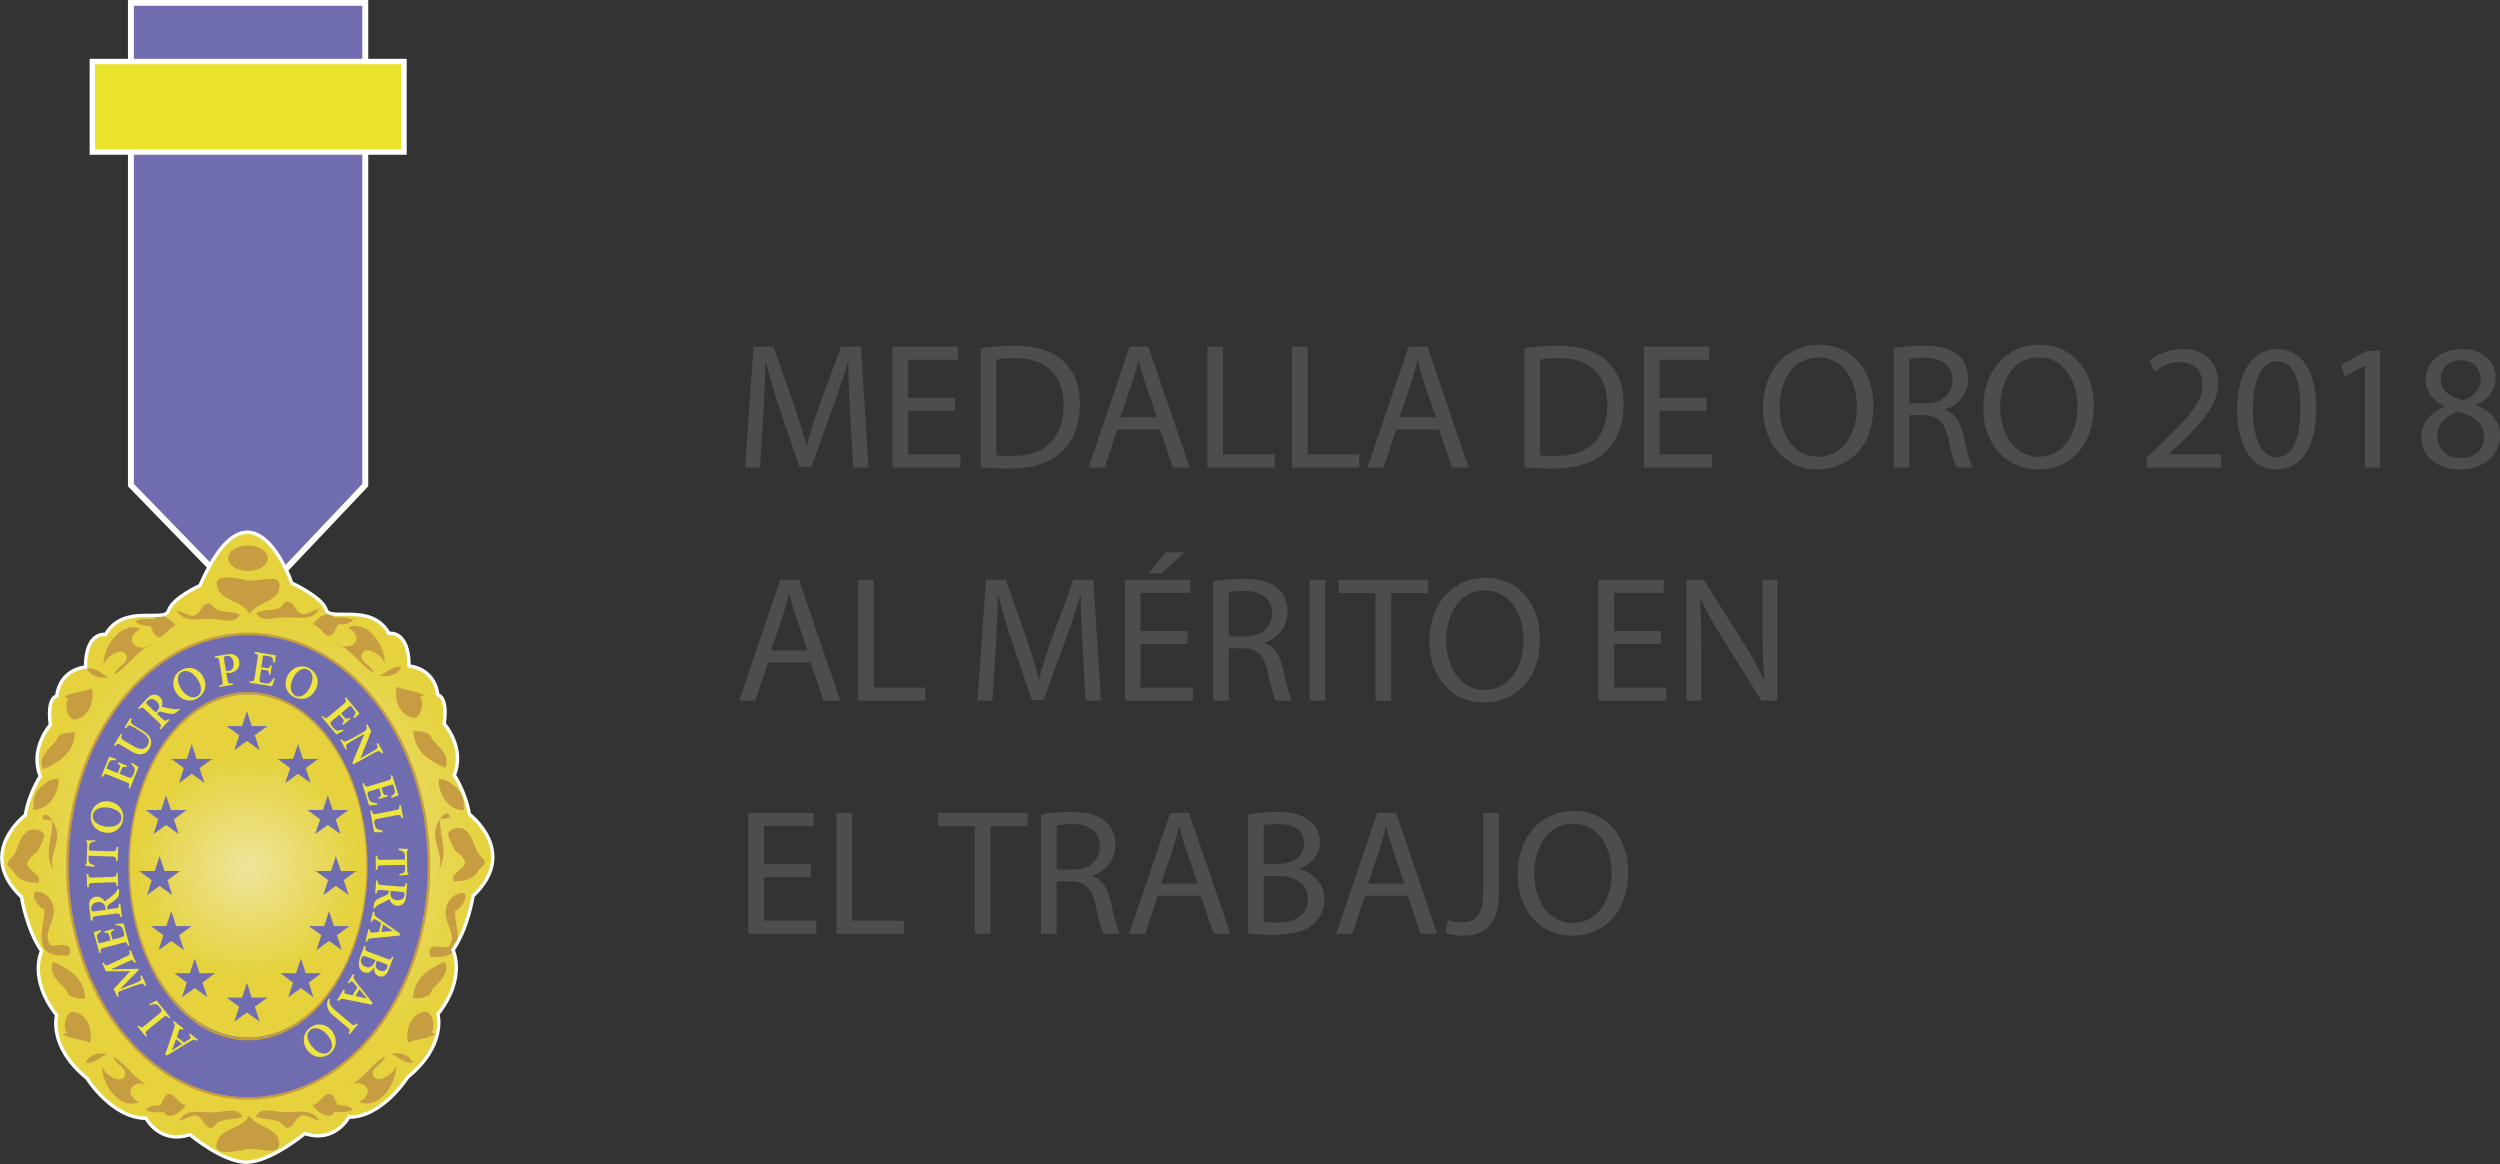 <?xml version="1.0" encoding="UTF-8"?>
<svg id="Capa_2" data-name="Capa 2" xmlns="http://www.w3.org/2000/svg" xmlns:xlink="http://www.w3.org/1999/xlink" viewBox="0 0 139.41 64.93">
  <rect x="0" y="0" width="139.41" height="64.93" fill="#333333" stroke="none"/>
  <defs>
    <style>
      .cls-1, .cls-2, .cls-3, .cls-4, .cls-5, .cls-6 {
        fill-rule: evenodd;
      }

      .cls-1, .cls-7, .cls-3, .cls-8, .cls-9, .cls-10, .cls-11, .cls-5, .cls-12, .cls-13, .cls-14, .cls-15 {
        stroke-width: 0px;
      }

      .cls-1, .cls-14 {
        fill: #c79d41;
      }

      .cls-2 {
        stroke-width: .33px;
      }

      .cls-2, .cls-4, .cls-11, .cls-13, .cls-16, .cls-17, .cls-18, .cls-19, .cls-6 {
        fill: none;
      }

      .cls-2, .cls-4, .cls-16, .cls-17, .cls-18, .cls-19, .cls-6 {
        stroke-miterlimit: 3.86;
      }

      .cls-2, .cls-4, .cls-18 {
        stroke: #fff;
      }

      .cls-7 {
        fill: #4d4d4d;
      }

      .cls-3 {
        fill: #eee540;
      }

      .cls-8, .cls-5 {
        fill: #706cb0;
      }

      .cls-4 {
        stroke-width: .19px;
      }

      .cls-9 {
        fill: url(#Degradado_sin_nombre_100);
      }

      .cls-10 {
        fill: #d6be34;
      }

      .cls-20 {
        clip-path: url(#clippath-2);
      }

      .cls-12 {
        fill: url(#Degradado_sin_nombre_100-2);
      }

      .cls-21 {
        clip-path: url(#clippath-1);
      }

      .cls-13, .cls-19 {
        clip-rule: evenodd;
      }

      .cls-16 {
        stroke-width: .14px;
      }

      .cls-16, .cls-17, .cls-19, .cls-6 {
        stroke: #c79d41;
      }

      .cls-17 {
        stroke-width: .13px;
      }

      .cls-22 {
        clip-path: url(#clippath);
      }

      .cls-15 {
        fill: #ebe22b;
      }

      .cls-18 {
        stroke-width: .3px;
      }

      .cls-19, .cls-6 {
        stroke-width: .13px;
      }
    </style>
    <clipPath id="clippath">
      <path class="cls-13" d="M16.27,32.51s-2.23-6.46-5.12.14c0,0-1.54.7-1.75,1.4-.21.7-2.52-.42-3.51,1.33,0,0-1.12-.21-1.12,1.82,0,0-1.4.07-1.61,1.61,0,0-.56.07-.35,1.61,0,0-1.19,1.33-.56,2.87,0,0-.63.91-.84,2.17,0,0-2.8,2.1-.21,4.56,0,0,.28,1.82,1.12,3.01,0,0-.77,1.54.84,3.58,0,0-.49,1.75,1.68,3.51,0,0,1.4,2.24,3.3,2.24,0,0,.77,1.47,2.45.91,0,0,1.82,1.54,3.15,1.54s3.26-1.6,3.26-1.6c1.68.56,2.45-.91,2.45-.91,1.89,0,3.29-2.24,3.29-2.24,2.17-1.75,1.68-3.51,1.68-3.51,1.61-2.03.84-3.58.84-3.58.84-1.19,1.12-3.01,1.12-3.01,2.59-2.45-.21-4.56-.21-4.56-.21-1.26-.84-2.17-.84-2.17.63-1.54-.56-2.87-.56-2.87.21-1.54-.35-1.61-.35-1.61-.21-1.54-1.61-1.61-1.61-1.61,0-2.03-1.12-1.82-1.12-1.82-.98-1.75-3.3-.63-3.51-1.33-.21-.7-1.93-1.49-1.93-1.49Z"/>
    </clipPath>
    <radialGradient id="Degradado_sin_nombre_100" data-name="Degradado sin nombre 100" cx="14.54" cy="47.23" fx="14.54" fy="47.23" r="17.21" gradientUnits="userSpaceOnUse">
      <stop offset="0" stop-color="#eee59c"/>
      <stop offset=".75" stop-color="#e5d23c"/>
    </radialGradient>
    <clipPath id="clippath-1">
      <ellipse class="cls-11" cx="13.83" cy="48.3" rx="6.61" ry="9.65"/>
    </clipPath>
    <clipPath id="clippath-2">
      <path class="cls-19" d="M16.28,32.71s-2.36-4.44-5.07.14c0,0-1.53.69-1.74,1.39-.21.69-2.5-.42-3.47,1.32,0,0-1.11-.21-1.11,1.8,0,0-1.39.07-1.6,1.6,0,0-.56.07-.35,1.6,0,0-1.18,1.32-.56,2.85,0,0-.62.9-.83,2.15,0,0-2.78,2.08-.21,4.51,0,0,.28,1.8,1.11,2.98,0,0-.76,1.53.83,3.54,0,0-.49,1.74,1.67,3.47,0,0,1.39,2.22,3.26,2.22,0,0,.76,1.46,2.43.9,0,0,1.8,1.53,3.12,1.53s3.23-1.58,3.23-1.58c1.67.56,2.43-.9,2.43-.9,1.87,0,3.26-2.22,3.26-2.22,2.15-1.74,1.67-3.47,1.67-3.47,1.6-2.01.83-3.54.83-3.54.83-1.18,1.11-2.98,1.11-2.98,2.57-2.43-.21-4.51-.21-4.51-.21-1.25-.83-2.15-.83-2.15.62-1.53-.56-2.85-.56-2.85.21-1.53-.35-1.6-.35-1.6-.21-1.53-1.6-1.6-1.6-1.6,0-2.01-1.11-1.8-1.11-1.8-.97-1.74-3.26-.62-3.47-1.32-.21-.69-1.91-1.47-1.91-1.47Z"/>
    </clipPath>
    <radialGradient id="Degradado_sin_nombre_100-2" data-name="Degradado sin nombre 100" cx="13.84" cy="31.77" fx="13.84" fy="31.77" r="8.34" gradientTransform="translate(0 17.23) scale(1 .98)" xlink:href="#Degradado_sin_nombre_100"/>
  </defs>
  <g id="Capa_1-2" data-name="Capa 1">
    <g>
      <g>
        <path class="cls-7" d="M47.41,23.11c-.05-.94-.11-2.07-.1-2.91h-.03c-.23.79-.51,1.63-.85,2.56l-1.19,3.27h-.66l-1.09-3.21c-.32-.95-.59-1.82-.78-2.62h-.02c-.02.84-.07,1.97-.13,2.98l-.18,2.89h-.83l.47-6.74h1.11l1.15,3.26c.28.83.51,1.57.68,2.27h.03c.17-.68.41-1.42.71-2.27l1.2-3.26h1.11l.42,6.74h-.85l-.17-2.96Z"/>
        <path class="cls-7" d="M53.26,22.91h-2.62v2.43h2.92v.73h-3.79v-6.74h3.64v.73h-2.77v2.13h2.62v.72Z"/>
        <path class="cls-7" d="M54.69,19.42c.53-.08,1.16-.14,1.85-.14,1.25,0,2.14.29,2.73.84.6.55.95,1.33.95,2.42s-.34,2-.97,2.62c-.63.63-1.67.97-2.98.97-.62,0-1.14-.03-1.58-.08v-6.63ZM55.56,25.38c.22.04.54.05.88.05,1.86,0,2.87-1.04,2.87-2.86,0-1.59-.89-2.6-2.73-2.6-.45,0-.79.04-1.02.09v5.32Z"/>
        <path class="cls-7" d="M62.3,23.95l-.7,2.12h-.9l2.29-6.74h1.05l2.3,6.74h-.93l-.72-2.12h-2.39ZM64.51,23.27l-.66-1.94c-.15-.44-.25-.84-.35-1.23h-.02c-.1.4-.21.81-.34,1.22l-.66,1.95h2.03Z"/>
        <path class="cls-7" d="M67.33,19.33h.87v6.01h2.88v.73h-3.75v-6.74Z"/>
        <path class="cls-7" d="M72.05,19.33h.87v6.01h2.88v.73h-3.75v-6.74Z"/>
        <path class="cls-7" d="M77.86,23.95l-.7,2.12h-.9l2.29-6.74h1.05l2.3,6.74h-.93l-.72-2.12h-2.39ZM80.07,23.27l-.66-1.94c-.15-.44-.25-.84-.35-1.23h-.02c-.1.4-.21.81-.34,1.22l-.66,1.95h2.03Z"/>
        <path class="cls-7" d="M85.01,19.42c.53-.08,1.16-.14,1.85-.14,1.25,0,2.14.29,2.73.84.6.55.95,1.33.95,2.42s-.34,2-.97,2.62c-.63.63-1.67.97-2.98.97-.62,0-1.14-.03-1.58-.08v-6.63ZM85.88,25.38c.22.04.54.05.88.05,1.86,0,2.87-1.04,2.87-2.86,0-1.59-.89-2.6-2.73-2.6-.45,0-.79.04-1.02.09v5.32Z"/>
        <path class="cls-7" d="M95.16,22.91h-2.62v2.43h2.92v.73h-3.79v-6.74h3.64v.73h-2.77v2.13h2.62v.72Z"/>
        <path class="cls-7" d="M104.47,22.63c0,2.32-1.41,3.55-3.13,3.55s-3.03-1.38-3.03-3.42c0-2.14,1.33-3.54,3.13-3.54s3.03,1.41,3.03,3.41ZM99.24,22.74c0,1.44.78,2.73,2.15,2.73s2.16-1.27,2.16-2.8c0-1.34-.7-2.74-2.15-2.74s-2.16,1.33-2.16,2.81Z"/>
        <path class="cls-7" d="M105.6,19.42c.44-.09,1.07-.14,1.67-.14.93,0,1.53.17,1.95.55.34.3.53.76.53,1.28,0,.89-.56,1.48-1.27,1.72v.03c.52.18.83.66.99,1.36.22.94.38,1.59.52,1.85h-.9c-.11-.19-.26-.77-.45-1.61-.2-.93-.56-1.28-1.35-1.31h-.82v2.92h-.87v-6.65ZM106.47,22.49h.89c.93,0,1.52-.51,1.52-1.28,0-.87-.63-1.25-1.55-1.26-.42,0-.72.04-.86.08v2.46Z"/>
        <path class="cls-7" d="M116.76,22.63c0,2.32-1.41,3.55-3.13,3.55s-3.03-1.38-3.03-3.42c0-2.14,1.33-3.54,3.13-3.54s3.03,1.41,3.03,3.41ZM111.54,22.74c0,1.44.78,2.73,2.15,2.73s2.16-1.27,2.16-2.8c0-1.34-.7-2.74-2.15-2.74s-2.16,1.33-2.16,2.81Z"/>
        <path class="cls-7" d="M119.71,26.07v-.54l.69-.67c1.66-1.58,2.41-2.42,2.42-3.4,0-.66-.32-1.27-1.29-1.27-.59,0-1.08.3-1.38.55l-.28-.62c.45-.38,1.09-.66,1.84-.66,1.4,0,1.99.96,1.99,1.89,0,1.2-.87,2.17-2.24,3.49l-.52.48v.02h2.92v.73h-4.15Z"/>
        <path class="cls-7" d="M129.16,22.75c0,2.21-.82,3.43-2.26,3.43-1.27,0-2.13-1.19-2.15-3.34,0-2.18.94-3.38,2.26-3.38s2.15,1.22,2.15,3.29ZM125.63,22.85c0,1.69.52,2.65,1.32,2.65.9,0,1.33-1.05,1.33-2.71s-.41-2.65-1.32-2.65c-.77,0-1.33.94-1.33,2.71Z"/>
        <path class="cls-7" d="M131.88,20.39h-.02l-1.13.61-.17-.67,1.42-.76h.75v6.5h-.85v-5.68Z"/>
        <path class="cls-7" d="M135.02,24.42c0-.82.49-1.4,1.29-1.74v-.03c-.73-.34-1.04-.9-1.04-1.46,0-1.03.87-1.73,2.01-1.73,1.26,0,1.89.79,1.89,1.6,0,.55-.27,1.14-1.07,1.52v.03c.81.32,1.31.89,1.31,1.68,0,1.13-.97,1.89-2.21,1.89-1.36,0-2.18-.81-2.18-1.76ZM138.52,24.38c0-.79-.55-1.17-1.43-1.42-.76.22-1.17.72-1.17,1.34-.03.66.47,1.24,1.3,1.24s1.3-.49,1.3-1.16ZM136.1,21.13c0,.65.49,1,1.24,1.2.56-.19.99-.59.99-1.18,0-.52-.31-1.06-1.1-1.06-.73,0-1.13.48-1.13,1.04Z"/>
        <path class="cls-7" d="M42.82,36.95l-.7,2.12h-.9l2.29-6.74h1.05l2.3,6.74h-.93l-.72-2.12h-2.39ZM45.03,36.27l-.66-1.94c-.15-.44-.25-.84-.35-1.23h-.02c-.1.4-.21.81-.34,1.22l-.66,1.95h2.03Z"/>
        <path class="cls-7" d="M47.85,32.33h.87v6.01h2.88v.73h-3.75v-6.74Z"/>
        <path class="cls-7" d="M60.37,36.11c-.05-.94-.11-2.07-.1-2.91h-.03c-.23.79-.51,1.63-.85,2.56l-1.19,3.27h-.66l-1.09-3.21c-.32-.95-.59-1.82-.78-2.62h-.02c-.02.84-.07,1.97-.13,2.98l-.18,2.89h-.83l.47-6.74h1.11l1.15,3.26c.28.83.51,1.57.68,2.27h.03c.17-.68.41-1.42.71-2.27l1.2-3.26h1.11l.42,6.74h-.85l-.17-2.96Z"/>
        <path class="cls-7" d="M66.22,35.91h-2.62v2.43h2.92v.73h-3.79v-6.74h3.64v.73h-2.77v2.13h2.62v.72ZM66.05,30.8l-1.27,1.17h-.72l.93-1.17h1.06Z"/>
        <path class="cls-7" d="M67.65,32.42c.44-.09,1.07-.14,1.67-.14.93,0,1.53.17,1.95.55.34.3.53.76.53,1.28,0,.89-.56,1.48-1.27,1.72v.03c.52.18.83.66.99,1.36.22.94.38,1.59.52,1.85h-.9c-.11-.19-.26-.77-.45-1.61-.2-.93-.56-1.28-1.35-1.31h-.82v2.92h-.87v-6.65ZM68.52,35.49h.89c.93,0,1.52-.51,1.52-1.28,0-.87-.63-1.25-1.55-1.26-.42,0-.72.04-.86.08v2.46Z"/>
        <path class="cls-7" d="M73.9,32.33v6.74h-.87v-6.74h.87Z"/>
        <path class="cls-7" d="M76.7,33.07h-2.05v-.74h4.99v.74h-2.06v6h-.88v-6Z"/>
        <path class="cls-7" d="M85.87,35.63c0,2.32-1.41,3.55-3.13,3.55s-3.03-1.38-3.03-3.42c0-2.14,1.33-3.54,3.13-3.54s3.03,1.41,3.03,3.41ZM80.65,35.74c0,1.44.78,2.73,2.15,2.73s2.16-1.27,2.16-2.8c0-1.34-.7-2.74-2.15-2.74s-2.16,1.33-2.16,2.81Z"/>
        <path class="cls-7" d="M92.62,35.91h-2.62v2.43h2.92v.73h-3.79v-6.74h3.64v.73h-2.77v2.13h2.62v.72Z"/>
        <path class="cls-7" d="M94.05,39.07v-6.74h.95l2.16,3.41c.5.79.89,1.5,1.21,2.19h.02c-.08-.91-.1-1.73-.1-2.78v-2.82h.82v6.74h-.88l-2.14-3.42c-.47-.75-.92-1.52-1.26-2.25h-.03c.05.86.07,1.67.07,2.79v2.88h-.82Z"/>
        <path class="cls-7" d="M45.22,48.91h-2.62v2.43h2.92v.73h-3.79v-6.74h3.64v.73h-2.77v2.13h2.62v.72Z"/>
        <path class="cls-7" d="M46.65,45.33h.87v6.01h2.88v.73h-3.75v-6.74Z"/>
        <path class="cls-7" d="M54.36,46.07h-2.05v-.74h4.99v.74h-2.06v6h-.88v-6Z"/>
        <path class="cls-7" d="M58.05,45.42c.44-.09,1.07-.14,1.67-.14.93,0,1.53.17,1.95.55.34.3.53.76.53,1.28,0,.89-.56,1.48-1.27,1.72v.03c.52.18.83.66.99,1.36.22.94.38,1.59.52,1.85h-.9c-.11-.19-.26-.77-.45-1.61-.2-.93-.56-1.28-1.35-1.31h-.82v2.92h-.87v-6.65ZM58.92,48.49h.89c.93,0,1.52-.51,1.52-1.28,0-.87-.63-1.25-1.55-1.26-.42,0-.72.04-.86.08v2.46Z"/>
        <path class="cls-7" d="M64.57,49.95l-.7,2.12h-.9l2.29-6.74h1.05l2.3,6.74h-.93l-.72-2.12h-2.39ZM66.78,49.27l-.66-1.94c-.15-.44-.25-.84-.35-1.23h-.02c-.1.4-.21.81-.34,1.22l-.66,1.95h2.03Z"/>
        <path class="cls-7" d="M69.6,45.42c.38-.08.98-.14,1.59-.14.87,0,1.43.15,1.85.49.35.26.56.66.56,1.19,0,.65-.43,1.22-1.14,1.48v.02c.64.16,1.39.69,1.39,1.69,0,.58-.23,1.02-.57,1.35-.47.43-1.23.63-2.33.63-.6,0-1.06-.04-1.35-.08v-6.63ZM70.47,48.18h.79c.92,0,1.46-.48,1.46-1.13,0-.79-.6-1.1-1.48-1.1-.4,0-.63.03-.77.06v2.17ZM70.47,51.41c.17.03.42.04.73.04.9,0,1.73-.33,1.73-1.31,0-.92-.79-1.3-1.74-1.3h-.72v2.57Z"/>
        <path class="cls-7" d="M76.11,49.95l-.7,2.12h-.9l2.29-6.74h1.05l2.3,6.74h-.93l-.72-2.12h-2.39ZM78.32,49.27l-.66-1.94c-.15-.44-.25-.84-.35-1.23h-.02c-.1.4-.21.81-.34,1.22l-.66,1.95h2.03Z"/>
        <path class="cls-7" d="M82.71,45.33h.87v4.51c0,1.79-.88,2.34-2.04,2.34-.32,0-.71-.07-.93-.16l.13-.71c.18.07.44.13.73.13.78,0,1.24-.35,1.24-1.67v-4.44Z"/>
        <path class="cls-7" d="M90.79,48.63c0,2.32-1.41,3.55-3.13,3.55s-3.03-1.38-3.03-3.42c0-2.14,1.33-3.54,3.13-3.54s3.03,1.41,3.03,3.41ZM85.56,48.74c0,1.44.78,2.73,2.15,2.73s2.16-1.27,2.16-2.8c0-1.34-.7-2.74-2.15-2.74s-2.16,1.33-2.16,2.81Z"/>
      </g>
      <g>
        <g>
          <g>
            <polygon class="cls-5" points="12.35 32.25 7.3 27.05 7.3 .16 20.37 .16 20.37 27.05 15.17 32.54 12.35 32.25"/>
            <polygon class="cls-2" points="12.35 32.25 7.3 27.05 7.3 .16 20.37 .16 20.37 27.05 15.17 32.54 12.35 32.25"/>
          </g>
          <g>
            <polygon class="cls-15" points="5.15 3.43 22.53 3.43 22.53 8.48 5.15 8.48 5.15 3.43 5.15 3.43"/>
            <polygon class="cls-18" points="5.15 3.43 22.53 3.43 22.53 8.48 5.15 8.48 5.15 3.43 5.15 3.43"/>
          </g>
        </g>
        <g class="cls-22">
          <rect class="cls-9" x="-1.55" y="28.96" width="32.18" height="36.54"/>
        </g>
        <g>
          <ellipse class="cls-8" cx="13.84" cy="48.3" rx="10.08" ry="12.95"/>
          <ellipse class="cls-16" cx="13.84" cy="48.3" rx="10.08" ry="12.95"/>
        </g>
        <g>
          <g class="cls-21">
            <g>
              <g class="cls-20">
                <polyline class="cls-10" points="1.67 64.78 .2 64.78 .2 30.71 .2 30.71 1.67 30.71"/>
              </g>
              <path class="cls-6" d="M16.28,32.71s-2.36-4.44-5.07.14c0,0-1.53.69-1.74,1.39-.21.69-2.5-.42-3.47,1.32,0,0-1.11-.21-1.11,1.8,0,0-1.39.07-1.6,1.6,0,0-.56.07-.35,1.6,0,0-1.18,1.32-.56,2.85,0,0-.62.9-.83,2.15,0,0-2.78,2.08-.21,4.51,0,0,.28,1.8,1.11,2.98,0,0-.76,1.53.83,3.54,0,0-.49,1.74,1.67,3.47,0,0,1.39,2.22,3.26,2.22,0,0,.76,1.46,2.43.9,0,0,1.8,1.53,3.12,1.53s3.23-1.58,3.23-1.58c1.67.56,2.43-.9,2.43-.9,1.87,0,3.26-2.22,3.26-2.22,2.15-1.74,1.67-3.47,1.67-3.47,1.6-2.01.83-3.54.83-3.54.83-1.18,1.11-2.98,1.11-2.98,2.57-2.43-.21-4.51-.21-4.51-.21-1.25-.83-2.15-.83-2.15.62-1.53-.56-2.85-.56-2.85.21-1.53-.35-1.6-.35-1.6-.21-1.53-1.6-1.6-1.6-1.6,0-2.01-1.11-1.8-1.11-1.8-.97-1.74-3.26-.62-3.47-1.32-.21-.69-1.91-1.47-1.91-1.47Z"/>
            </g>
          </g>
          <ellipse class="cls-17" cx="13.83" cy="48.3" rx="6.61" ry="9.65"/>
        </g>
        <g>
          <path class="cls-1" d="M13.68,32.34c-.62-.13-1.69-.35-1.59.29.16.94,1.35.76,1.82,1.59.53-.72,1.65-.64,1.68-1.54.02-.78-1.17-.17-1.91-.34Z"/>
          <path class="cls-1" d="M14.27,34.18c.33.57.99.24,1.63.24.77,0,1.55.22,1.91-.48-.58.17-.9.55-1.27.07-.16-.22-.2-.38-.46-.45-.22-.07-.3.25-.51.34-.47.2-.85.06-1.31.29Z"/>
          <path class="cls-1" d="M17.44,34.83c.47.08.68.83,1.06.57.2-.14.21-.35.34-.57.34-.02.6-.01.85-.26-.37-.19-.65-.13-1.06-.13-.14-.48-.94-.04-1.19.39Z"/>
          <path class="cls-1" d="M21.46,37c0-1.14-1.04-2.44-2.05-2.01.3.17.6.5.41.8-.24.36-.76.3-1.13.05,1,.41,1.25,1.15,2.16,1.7-.13-.48-.82-.6-.67-1.06.18-.52,1.12,0,1.28.53Z"/>
          <path class="cls-1" d="M22.38,37.17c-.49,0-.76.26-1.19.52.49.07,1-.04,1.19-.52Z"/>
          <path class="cls-1" d="M23.65,38.76c-.55-.28-.95-.23-1.53-.46-.15.76.15,1.52.86,1.72.45.13.71-.76.45-1.16"/>
          <path class="cls-1" d="M23.96,40.95c-.34-.17-.54-.19-.9-.19,0,1.07.81,1.64,1.76,2.05.32-.56-.23-1.07-.68-1.53"/>
          <path class="cls-1" d="M25.9,44.16c-.59-.19-.82-.78-1.44-.7,0,.87.55,1.72,1.4,1.72.03-.49-.02-.86-.36-1.21"/>
        </g>
        <path class="cls-1" d="M24.98,46.54c.06-.37.62-.47.93-.27.5.33.45.84.78,1.34.11.17.26.22.33.42.07.22-.22.31-.33.51-.3.51-.8.6-1.39.6-.15-.36.28-.55.55-.84.25-.27-.16-.66-.48-.87-.16-.33-.3-.54-.39-.9Z"/>
        <path class="cls-1" d="M24,53.36c.64.05,1.38-.03,1.49-.66.13-.74-.12-1.17-.12-1.91.4-.09.84-1,.42-.99-.61.02-1.02.65-.93,1.26.1.63.49.99.27,1.58-.15.41-.78-.06-1.11.24-.13.12-.05.29-.03.48Z"/>
        <path class="cls-1" d="M24.48,48.46c.54-.94.05-1.68.05-2.77.2-.08.65,0,.54-.22-.22-.45-.81.49-.81.98,0,.79.46,1.26.22,2.01Z"/>
        <path class="cls-1" d="M13.39,34.27c-.33.57-.99.24-1.63.24-.77,0-1.55.22-1.91-.48.58.17.9.55,1.27.07.16-.22.2-.38.46-.45.22-.07.3.25.51.34.47.2.85.06,1.31.29Z"/>
        <path class="cls-1" d="M9.79,34.91c-.47.08-.68.83-1.06.57-.2-.14-.21-.35-.34-.57-.34-.02-.6-.01-.85-.26.37-.19.65-.13,1.06-.13.14-.48.94-.04,1.19.39Z"/>
        <path class="cls-1" d="M5.77,37.08c0-1.14,1.04-2.44,2.05-2.02-.3.17-.6.5-.41.8.24.36.76.3,1.13.05-1,.41-1.25,1.15-2.16,1.7.13-.48.82-.6.67-1.06-.18-.52-1.12,0-1.28.53Z"/>
        <path class="cls-1" d="M4.85,37.25c.49,0,.76.26,1.19.52-.49.07-1-.04-1.19-.52Z"/>
        <path class="cls-1" d="M3.59,38.85c.55-.28.95-.23,1.53-.46.15.76-.15,1.52-.86,1.72-.45.13-.71-.76-.45-1.16"/>
        <path class="cls-1" d="M3.27,41.03c.34-.17.54-.19.9-.19,0,1.07-.81,1.64-1.76,2.05-.32-.56.23-1.07.68-1.53"/>
        <path class="cls-1" d="M1.83,44.13c.59-.19.82-.78,1.44-.7,0,.87-.55,1.72-1.4,1.72-.03-.49.02-.86.36-1.21"/>
        <path class="cls-1" d="M2.47,46.62c-.06-.37-.62-.47-.93-.27-.5.33-.45.84-.78,1.34-.11.17-.26.22-.33.42-.07.22.22.31.33.51.3.51.8.6,1.39.6.15-.36-.28-.55-.55-.84-.25-.27.16-.66.48-.87.16-.33.3-.54.39-.9Z"/>
        <path class="cls-1" d="M2.97,48.54c-.54-.94-.05-1.68-.05-2.77-.2-.08-.65,0-.54-.22.22-.45.81.49.81.98,0,.79-.46,1.26-.22,2.01Z"/>
        <path class="cls-1" d="M3.85,53.28c-.64.05-1.38-.03-1.49-.66-.13-.74.12-1.17.12-1.91-.4-.09-.84-1-.42-.99.61.02,1.02.65.93,1.26-.1.63-.49.99-.27,1.58.15.41.78-.06,1.11.24.13.12.05.29.03.48Z"/>
        <path class="cls-14" d="M12.72,31.13c0-.39.5-.71,1.11-.71s1.11.32,1.11.71-.5.71-1.11.71-1.11-.32-1.11-.71Z"/>
        <path class="cls-1" d="M13.66,64.1c-.62.13-1.69.35-1.59-.29.16-.94,1.35-.76,1.82-1.59.53.72,1.65.64,1.68,1.54.02.78-1.17.17-1.91.34Z"/>
        <path class="cls-1" d="M14.26,62.26c.33-.57.99-.24,1.63-.24.77,0,1.55-.22,1.91.48-.58-.17-.9-.55-1.27-.07-.16.22-.2.38-.46.45-.22.07-.3-.25-.51-.34-.47-.2-.85-.06-1.31-.29Z"/>
        <path class="cls-1" d="M17.43,61.62c.47-.08.68-.83,1.06-.57.2.14.21.35.34.57.34.02.6.01.85.26-.37.19-.65.13-1.06.13-.14.48-.94.04-1.19-.39Z"/>
        <path class="cls-1" d="M22.09,59.44c0,1.14-1.04,2.44-2.05,2.01.3-.17.6-.5.41-.8-.24-.36-.76-.3-1.13-.05,1-.41,1.25-1.15,2.16-1.7-.13.48-.82.6-.67,1.06.18.52,1.12,0,1.28-.53Z"/>
        <path class="cls-1" d="M23.02,59.27c-.49,0-.76-.26-1.19-.52.49-.07,1,.04,1.19.52Z"/>
        <path class="cls-1" d="M24.28,57.68c-.55.28-.95.23-1.53.46-.15-.76.15-1.52.86-1.72.45-.13.71.76.45,1.16"/>
        <path class="cls-1" d="M23.94,55.49c-.34.17-.54.19-.9.19,0-1.07.81-1.64,1.76-2.05.32.56-.23,1.07-.68,1.53"/>
        <path class="cls-1" d="M13.52,62.27c-.33-.57-.99-.24-1.63-.24-.77,0-1.55-.22-1.91.48.58-.17.9-.55,1.27-.07.16.22.2.38.46.45.22.07.3-.25.51-.34.47-.2.85-.06,1.31-.29Z"/>
        <path class="cls-1" d="M10.36,61.63c-.47-.08-.68-.83-1.06-.57-.2.14-.21.35-.34.57-.34.02-.6.01-.85.26.37.19.65.13,1.06.13.14.48.94.04,1.19-.39Z"/>
        <path class="cls-1" d="M5.69,59.45c0,1.14,1.04,2.44,2.05,2.02-.3-.17-.6-.5-.41-.8.24-.36.76-.3,1.13-.05-1-.41-1.25-1.15-2.16-1.7.13.48.82.6.67,1.06-.18.52-1.12,0-1.28-.53Z"/>
        <path class="cls-1" d="M4.77,59.28c.49,0,.76-.26,1.19-.52-.49-.07-1,.04-1.19.52Z"/>
        <path class="cls-1" d="M3.5,57.69c.55.28.95.23,1.53.46.15-.76-.15-1.52-.86-1.72-.45-.13-.71.76-.45,1.16"/>
        <path class="cls-1" d="M3.84,55.5c.34.17.54.19.9.19,0-1.07-.81-1.64-1.76-2.05-.32.56.23,1.07.68,1.53"/>
        <g>
          <path class="cls-3" d="M9.69,56.92l-.05.07c.12.12.13.16.05.4-.15.47-.32.94-.48,1.41l.11.05,1.27-.77c.21-.13.25-.13.4-.04l.05-.06-.45-.35-.05.07c.13.14.13.17,0,.26-.09.06-.18.12-.27.18l-.41-.32c.04-.13.09-.26.12-.35.04-.11.07-.12.21-.04l.05-.07-.55-.43ZM9.81,57.94l.34.27c-.18.12-.37.24-.56.36h0s.22-.62.22-.62Z"/>
          <path class="cls-3" d="M8.36,56.06c.13-.05.23-.07.3-.06.09,0,.16.06.24.16.06.07.1.13.11.18.01.06-.02.09-.12.18l-.81.66c-.18.15-.21.13-.34,0l-.07.06.46.57.07-.06c-.12-.17-.12-.19.06-.34l.81-.65c.18-.14.21-.13.36.03l.07-.05-.77-.95c-.07.03-.31.16-.4.21l.03.08Z"/>
          <path class="cls-3" d="M7.28,52.99l-.08.03c.06.2.05.22-.19.33l-.89.42c-.22.1-.24.1-.34-.09l-.08.04.2.44h1.36s-.92.99-.92.99l.2.44.08-.04c-.07-.21-.06-.24.25-.35l.5-.18c.27-.1.39-.13.48-.16.1-.02.16,0,.23.13l.08-.04-.25-.56-.08.04c.05.16.06.22-.05.28-.08.05-.2.1-.4.18l-.68.26h0s1.05-1.07,1.05-1.07l-.03-.06-1.54.04h0s.96-.44.96-.44c.24-.11.26-.11.36.07l.08-.03-.29-.66Z"/>
          <path class="cls-3" d="M6.43,51.58c.12.01.22.04.29.07.08.04.12.12.16.27.03.1.05.19.04.24-.02.06-.07.08-.19.12l-.46.12-.05-.2c-.06-.21-.05-.24.13-.32l-.02-.08-.51.14.02.08c.19-.02.21,0,.27.22l.05.2-.57.15c-.08.02-.09.02-.11-.07l-.04-.15c-.04-.15-.04-.22,0-.28.04-.05.11-.1.2-.15l-.03-.08c-.15.05-.32.11-.38.13l.31,1.15.08-.02c-.03-.19-.03-.21.2-.27l1-.27c.22-.06.24-.04.32.17l.08-.02-.33-1.24c-.08,0-.34.02-.45.03v.09Z"/>
          <path class="cls-3" d="M6.55,49.59c-.01.06-.04.11-.1.18-.06.06-.13.13-.26.23-.11.09-.27.21-.35.27-.1-.17-.25-.29-.48-.27-.16.02-.27.1-.33.21-.06.11-.07.24-.04.45l.08.68h.09c0-.2.01-.23.23-.26l1.04-.13c.22-.03.25,0,.29.19h.08s-.09-.74-.09-.74h-.08c0,.21-.01.24-.24.26l-.4.05v-.06c-.02-.1,0-.15.08-.21.13-.09.27-.19.38-.28.16-.13.21-.24.19-.51,0-.03,0-.06,0-.08h-.08ZM5.89,50.74l-.65.08c-.06,0-.09,0-.11-.01-.02-.02-.03-.05-.04-.12-.02-.16.06-.34.35-.38.14-.02.25,0,.34.09.06.06.09.14.1.26v.09Z"/>
          <path class="cls-3" d="M6.57,48.67h-.08c-.01.2-.03.22-.26.23l-1.04.04c-.23,0-.25-.01-.27-.21h-.09s.03.74.03.74h.09c0-.2.02-.23.25-.23l1.04-.04c.23,0,.24.01.27.21h.08s-.03-.74-.03-.74Z"/>
          <path class="cls-3" d="M5.31,46.86c-.16,0-.39.01-.5,0v.06s.06.07.06.14l-.04,1.03c0,.07,0,.11-.07.14v.06c.14,0,.33.03.51.05v-.09c-.12-.04-.21-.07-.26-.11-.05-.03-.07-.09-.07-.3v-.12s1.29.04,1.29.04c.22,0,.24.03.25.25h.08s.03-.79.03-.79h-.08c-.03.23-.05.25-.27.25l-1.28-.04v-.15c.01-.17.03-.22.09-.27.05-.04.13-.07.27-.09v-.09Z"/>
          <path class="cls-3" d="M5.08,45.37c-.11.56.27.97.73,1.05.51.1.95-.19,1.05-.68.09-.47-.18-.93-.74-1.04-.52-.1-.95.22-1.04.67h0ZM5.18,45.44c.06-.31.41-.49.94-.39.49.1.7.37.65.63-.07.34-.48.49-.95.4-.48-.09-.7-.37-.64-.64h0Z"/>
          <path class="cls-3" d="M7.3,42.59c.09.08.16.16.19.23.04.08.03.17-.03.31-.04.1-.08.18-.12.22-.05.04-.11.02-.23-.02l-.44-.18.08-.19c.08-.2.1-.22.3-.18l.03-.08-.49-.2-.03.08c.16.1.17.13.08.34l-.08.19-.54-.22c-.08-.03-.08-.04-.05-.12l.06-.15c.06-.15.1-.2.17-.22.07-.02.15-.02.25,0l.02-.08c-.15-.05-.32-.11-.38-.13l-.44,1.1.08.03c.09-.17.11-.19.33-.1l.96.39c.21.08.22.11.15.33l.08.03.48-1.19c-.07-.05-.28-.19-.37-.25l-.05.07Z"/>
          <path class="cls-3" d="M7.28,40.02l-.33.54.08.05c.1-.15.17-.18.26-.14.08.03.17.08.35.19l.21.13c.38.23.56.48.38.77-.15.26-.44.26-.79.05l-.5-.3c-.21-.13-.21-.16-.13-.33l-.08-.05-.38.63.08.05c.12-.16.14-.17.35-.04l.55.33c.27.16.48.2.66.14.15-.05.26-.17.34-.3.09-.15.13-.33.08-.5-.06-.21-.23-.37-.49-.52l-.22-.13c-.18-.11-.27-.17-.33-.22-.08-.06-.09-.14-.02-.27l-.08-.05Z"/>
          <path class="cls-3" d="M9.99,39.51c-.05.03-.11.04-.2.04-.08,0-.18-.02-.35-.05-.14-.02-.34-.07-.43-.1.07-.18.07-.38-.1-.54-.12-.11-.25-.14-.38-.12-.12.02-.23.1-.37.25l-.47.5.07.06c.14-.13.17-.13.33.02l.76.71c.16.15.16.19.04.35l.06.06.5-.54-.06-.06c-.15.13-.18.13-.35-.02l-.29-.27.04-.04c.07-.08.13-.09.21-.07.15.04.32.09.46.11.2.04.32,0,.51-.18.02-.02.05-.04.06-.06l-.05-.06ZM8.69,39.74l-.48-.45s-.06-.07-.06-.09c0-.02.02-.06.07-.11.11-.12.3-.17.51.02.1.1.15.19.15.31,0,.08-.05.16-.13.24l-.06.06Z"/>
          <path class="cls-3" d="M10.1,37.36c-.49.29-.54.85-.29,1.25.27.44.78.58,1.21.33.41-.25.58-.76.28-1.25-.27-.46-.8-.56-1.19-.32h0ZM10.12,37.48c.27-.16.64-.02.92.44.26.43.19.76-.03.9-.3.18-.69-.03-.93-.44-.25-.42-.19-.77.05-.91h0Z"/>
          <path class="cls-3" d="M11.98,36.59v.09c.2-.01.22,0,.26.23l.16,1.03c.04.22.02.24-.18.29v.08s.76-.12.76-.12v-.08c-.24.01-.26,0-.3-.22l-.06-.38.19.02s.07-.01.11-.02c.25-.07.48-.28.42-.63-.03-.17-.11-.29-.24-.35-.11-.06-.26-.07-.45-.04l-.67.11ZM12.5,36.74c0-.06,0-.08,0-.11.01-.02.05-.04.11-.05.18-.03.36.05.41.35.06.35-.13.46-.26.48-.07.01-.13,0-.16,0l-.11-.67Z"/>
          <path class="cls-3" d="M15.25,37.82c-.06.11-.12.19-.18.24-.07.06-.16.06-.31.04-.11-.02-.2-.03-.24-.07-.04-.04-.05-.1-.03-.23l.07-.47.2.03c.22.03.24.05.24.25h.08s.08-.51.08-.51h-.08c-.06.16-.09.18-.31.14l-.2-.03.09-.58c.01-.08.02-.09.11-.07l.16.02c.16.03.22.05.26.11.03.06.05.14.06.25h.09c.01-.16.03-.34.04-.4l-1.17-.19v.09c.17.05.19.06.15.3l-.16,1.03c-.04.22-.06.24-.29.22v.08s1.26.2,1.26.2c.03-.08.12-.31.16-.42l-.08-.03Z"/>
          <path class="cls-3" d="M17.28,37.28c-.5-.28-1-.04-1.23.37-.25.45-.12.97.32,1.21.42.23.94.12,1.22-.38.26-.47.09-.97-.31-1.19h0ZM17.18,37.35c.28.15.34.54.08,1.02-.24.44-.56.55-.8.42-.3-.17-.32-.61-.09-1.03.23-.42.57-.55.81-.41h0Z"/>
          <path class="cls-3" d="M19.12,40.68c-.12.04-.22.06-.29.06-.09,0-.16-.06-.26-.18-.07-.08-.13-.16-.14-.21,0-.06.03-.11.13-.19l.37-.31.13.16c.14.17.15.2.02.35l.05.07.41-.34-.05-.07c-.16.09-.19.09-.34-.08l-.13-.16.45-.38c.06-.05.07-.05.13.01l.1.12c.1.12.13.19.12.25-.02.07-.05.14-.12.22l.06.06c.11-.11.25-.23.29-.27l-.76-.91-.07.06c.11.16.11.18-.07.33l-.8.67c-.17.14-.2.14-.36-.02l-.06.05.83.99c.08-.04.3-.16.39-.21l-.04-.08Z"/>
          <path class="cls-3" d="M21.38,41.97l-.3-.54-.08.04c.08.17.07.24-.03.31-.06.04-.17.11-.38.23l-.48.27h0s.59-1.51.59-1.51l-.21-.38-.08.04c.05.11.05.16.02.24-.03.07-.06.09-.22.18l-.5.28c-.21.12-.32.16-.4.2-.11.05-.18.01-.26-.11l-.07.04.3.54.07-.04c-.08-.17-.06-.23.04-.3.07-.05.17-.11.38-.23l.55-.31h0s-.67,1.62-.67,1.62l.05.09.93-.52c.21-.12.33-.17.4-.2.11-.05.17-.02.25.1l.08-.04Z"/>
          <path class="cls-3" d="M21,44.78c-.12,0-.22-.03-.29-.06-.08-.04-.13-.11-.17-.26-.03-.1-.06-.19-.04-.24.01-.06.07-.09.19-.12l.46-.14.06.19c.06.21.06.24-.11.33l.02.08.51-.15-.02-.08c-.19.02-.21,0-.28-.21l-.06-.19.56-.17c.08-.02.09-.02.11.06l.05.15c.05.15.05.22.01.28-.04.05-.1.1-.2.16l.04.08c.15-.06.32-.12.38-.14l-.35-1.13-.08.03c.04.19.03.21-.19.28l-.99.3c-.21.07-.24.05-.33-.16l-.08.02.38,1.23c.08,0,.34-.03.44-.04v-.09Z"/>
          <path class="cls-3" d="M21.33,46.31c-.14-.02-.23-.05-.3-.09-.08-.04-.11-.13-.14-.25-.02-.09-.03-.17-.01-.21.02-.05.06-.08.19-.1l1.03-.2c.23-.04.25-.02.3.17l.09-.02-.14-.72-.09.02c.02.2.01.23-.21.27l-1.02.2c-.22.04-.25.02-.31-.19l-.08.02.23,1.2c.08,0,.35,0,.45,0v-.09Z"/>
          <path class="cls-3" d="M22.28,48.82c.16-.02.38-.03.5-.04v-.06c-.05-.04-.07-.07-.07-.14l-.02-1.03c0-.07,0-.11.06-.15v-.06c-.14,0-.33-.01-.52-.02v.09c.13.03.22.06.27.1.05.03.08.08.08.3v.12s-1.28.02-1.28.02c-.22,0-.24-.02-.27-.24h-.08s.01.8.01.8h.08c.02-.24.04-.26.26-.26l1.29-.02v.15c0,.17-.01.23-.06.27-.05.04-.13.07-.26.1v.08Z"/>
          <path class="cls-3" d="M20.89,50.67c.03-.06.06-.1.13-.16.07-.05.15-.1.31-.17.12-.07.31-.15.4-.19.06.19.18.34.41.36.17.01.29-.04.37-.14.08-.09.12-.22.14-.43l.06-.68h-.09c-.03.18-.06.2-.27.18l-1.04-.09c-.22-.02-.24-.05-.25-.25h-.08s-.06.72-.06.72h.08c.04-.19.06-.21.28-.19l.4.04v.06c-.01.1-.05.15-.13.18-.14.06-.3.13-.43.19-.18.09-.26.19-.29.46,0,.03-.01.06-.01.08l.08.02ZM21.78,49.68l.65.06c.06,0,.09.02.11.03.01.02.02.06.02.13-.01.16-.13.32-.42.3-.14-.01-.24-.06-.31-.16-.05-.07-.06-.15-.05-.27v-.09Z"/>
          <path class="cls-3" d="M20.38,52.49l.08.02c.06-.15.1-.18.35-.2.49-.05.99-.09,1.49-.14v-.12s-1.22-.85-1.22-.85c-.2-.14-.22-.18-.2-.35l-.08-.02-.14.56.08.02c.07-.18.11-.19.24-.11.09.06.19.12.28.17l-.13.5c-.14.02-.27.03-.37.03-.11,0-.14-.01-.13-.17l-.08-.02-.17.67ZM21.26,51.97l.1-.42c.18.12.37.24.55.36h0s-.66.06-.66.06Z"/>
          <path class="cls-3" d="M20.87,53.93c-.02.17,0,.4.24.5.12.05.25.04.34-.03.09-.06.16-.16.23-.35l.26-.67-.08-.03c-.08.17-.1.18-.32.1l-.98-.37c-.21-.08-.22-.11-.16-.31l-.08-.03-.22.58c-.07.19-.11.38-.08.53.02.17.12.31.29.37.24.09.43-.05.56-.3h0ZM21.03,53.57l.48.19c.06.02.1.04.1.07,0,.02,0,.07-.02.13-.07.18-.22.24-.42.16-.21-.08-.27-.22-.18-.47l.03-.08ZM20.94,53.54l-.03.07c-.11.28-.28.39-.53.3-.25-.1-.29-.3-.23-.46.05-.14.12-.17.3-.1l.48.19Z"/>
          <path class="cls-3" d="M18.82,55.78l.07.04c.11-.13.15-.14.39-.09.48.1.98.2,1.46.3l.03-.11-.92-1.17c-.15-.2-.16-.24-.09-.39l-.07-.05-.3.49.07.04c.12-.15.16-.15.26-.03.07.08.15.17.21.25l-.27.44c-.14-.02-.27-.05-.36-.08-.11-.03-.13-.05-.07-.2l-.07-.04-.36.59ZM19.82,55.54l.22-.37c.14.16.28.34.42.51h0s-.64-.14-.64-.14Z"/>
          <path class="cls-3" d="M19.5,57.67l.46-.55-.07-.06c-.14.14-.17.15-.34,0l-.68-.57c-.16-.13-.28-.24-.38-.35-.11-.13-.14-.26-.1-.41l-.09-.03c-.03.08-.06.19-.06.32.01.28.16.46.41.67l.71.59c.17.15.17.17.07.33l.07.06Z"/>
          <path class="cls-3" d="M18.39,58.76c.44-.36.41-.91.12-1.28-.32-.4-.85-.47-1.24-.16-.38.3-.46.83-.1,1.28.33.41.87.44,1.22.16h0ZM18.36,58.65c-.25.2-.63.11-.97-.31-.32-.39-.3-.73-.09-.9.27-.22.68-.07.98.3.31.38.29.73.08.9h0Z"/>
        </g>
        <ellipse class="cls-12" cx="13.84" cy="48.29" rx="6.59" ry="9.57"/>
        <polygon class="cls-5" points="17.32 43.66 16.62 43.15 15.91 43.66 16.18 42.83 15.48 42.32 16.34 42.32 16.62 41.49 16.89 42.32 17.75 42.32 17.05 42.83 17.32 43.66"/>
        <polygon class="cls-5" points="14.48 41.83 13.77 41.32 13.07 41.83 13.34 41 12.64 40.49 13.5 40.49 13.77 39.66 14.04 40.49 14.91 40.49 14.21 41 14.48 41.83"/>
        <polygon class="cls-5" points="14.48 56.97 13.77 56.46 13.07 56.97 13.34 56.14 12.64 55.63 13.5 55.63 13.77 54.81 14.04 55.63 14.91 55.63 14.21 56.14 14.48 56.97"/>
        <polygon class="cls-5" points="11.4 43.66 10.69 43.15 9.99 43.66 10.25 42.83 9.56 42.32 10.42 42.32 10.69 41.49 10.96 42.32 11.83 42.32 11.13 42.83 11.4 43.66"/>
        <g>
          <polygon class="cls-5" points="9.97 46.51 9.26 46 8.56 46.51 8.83 45.69 8.13 45.17 8.99 45.17 9.26 44.35 9.53 45.17 10.4 45.17 9.7 45.69 9.97 46.51"/>
          <polygon class="cls-5" points="18.99 46.51 18.28 46 17.58 46.51 17.85 45.69 17.15 45.17 18.01 45.17 18.28 44.35 18.55 45.17 19.42 45.17 18.72 45.69 18.99 46.51"/>
        </g>
        <polygon class="cls-5" points="9.6 49.91 8.9 49.4 8.2 49.91 8.46 49.08 7.76 48.57 8.63 48.57 8.9 47.74 9.17 48.57 10.04 48.57 9.34 49.08 9.6 49.91"/>
        <polygon class="cls-5" points="19.44 49.91 18.73 49.4 18.03 49.91 18.3 49.08 17.6 48.57 18.46 48.57 18.73 47.74 19.01 48.57 19.87 48.57 19.17 49.08 19.44 49.91"/>
        <polygon class="cls-5" points="10.26 52.98 9.55 52.47 8.85 52.98 9.11 52.15 8.41 51.64 9.28 51.64 9.55 50.81 9.82 51.64 10.69 51.64 9.99 52.15 10.26 52.98"/>
        <polygon class="cls-5" points="19.06 52.98 18.35 52.47 17.65 52.98 17.92 52.15 17.22 51.64 18.08 51.64 18.35 50.81 18.62 51.64 19.49 51.64 18.79 52.15 19.06 52.98"/>
        <polygon class="cls-5" points="11.56 55.61 10.86 55.1 10.15 55.61 10.42 54.79 9.72 54.27 10.59 54.27 10.86 53.45 11.13 54.27 11.99 54.27 11.29 54.79 11.56 55.61"/>
        <polygon class="cls-5" points="17.48 55.61 16.78 55.1 16.08 55.61 16.34 54.79 15.64 54.27 16.51 54.27 16.78 53.45 17.05 54.27 17.92 54.27 17.22 54.79 17.48 55.61"/>
        <path class="cls-4" d="M16.27,32.51s-2.23-6.46-5.12.14c0,0-1.54.7-1.75,1.4-.21.7-2.52-.42-3.51,1.33,0,0-1.12-.21-1.12,1.82,0,0-1.4.07-1.61,1.61,0,0-.56.07-.35,1.61,0,0-1.19,1.33-.56,2.87,0,0-.63.91-.84,2.17,0,0-2.8,2.1-.21,4.56,0,0,.28,1.82,1.12,3.01,0,0-.77,1.54.84,3.58,0,0-.49,1.75,1.68,3.51,0,0,1.4,2.24,3.3,2.24,0,0,.77,1.47,2.45.91,0,0,1.82,1.54,3.15,1.54s3.26-1.6,3.26-1.6c1.68.56,2.45-.91,2.45-.91,1.89,0,3.29-2.24,3.29-2.24,2.17-1.75,1.68-3.51,1.68-3.51,1.61-2.03.84-3.58.84-3.58.84-1.19,1.12-3.01,1.12-3.01,2.59-2.45-.21-4.56-.21-4.56-.21-1.26-.84-2.17-.84-2.17.63-1.54-.56-2.87-.56-2.87.21-1.54-.35-1.61-.35-1.61-.21-1.54-1.61-1.61-1.61-1.61,0-2.03-1.12-1.82-1.12-1.82-.98-1.75-3.3-.63-3.51-1.33-.21-.7-1.93-1.49-1.93-1.49Z"/>
      </g>
    </g>
  </g>
</svg>
